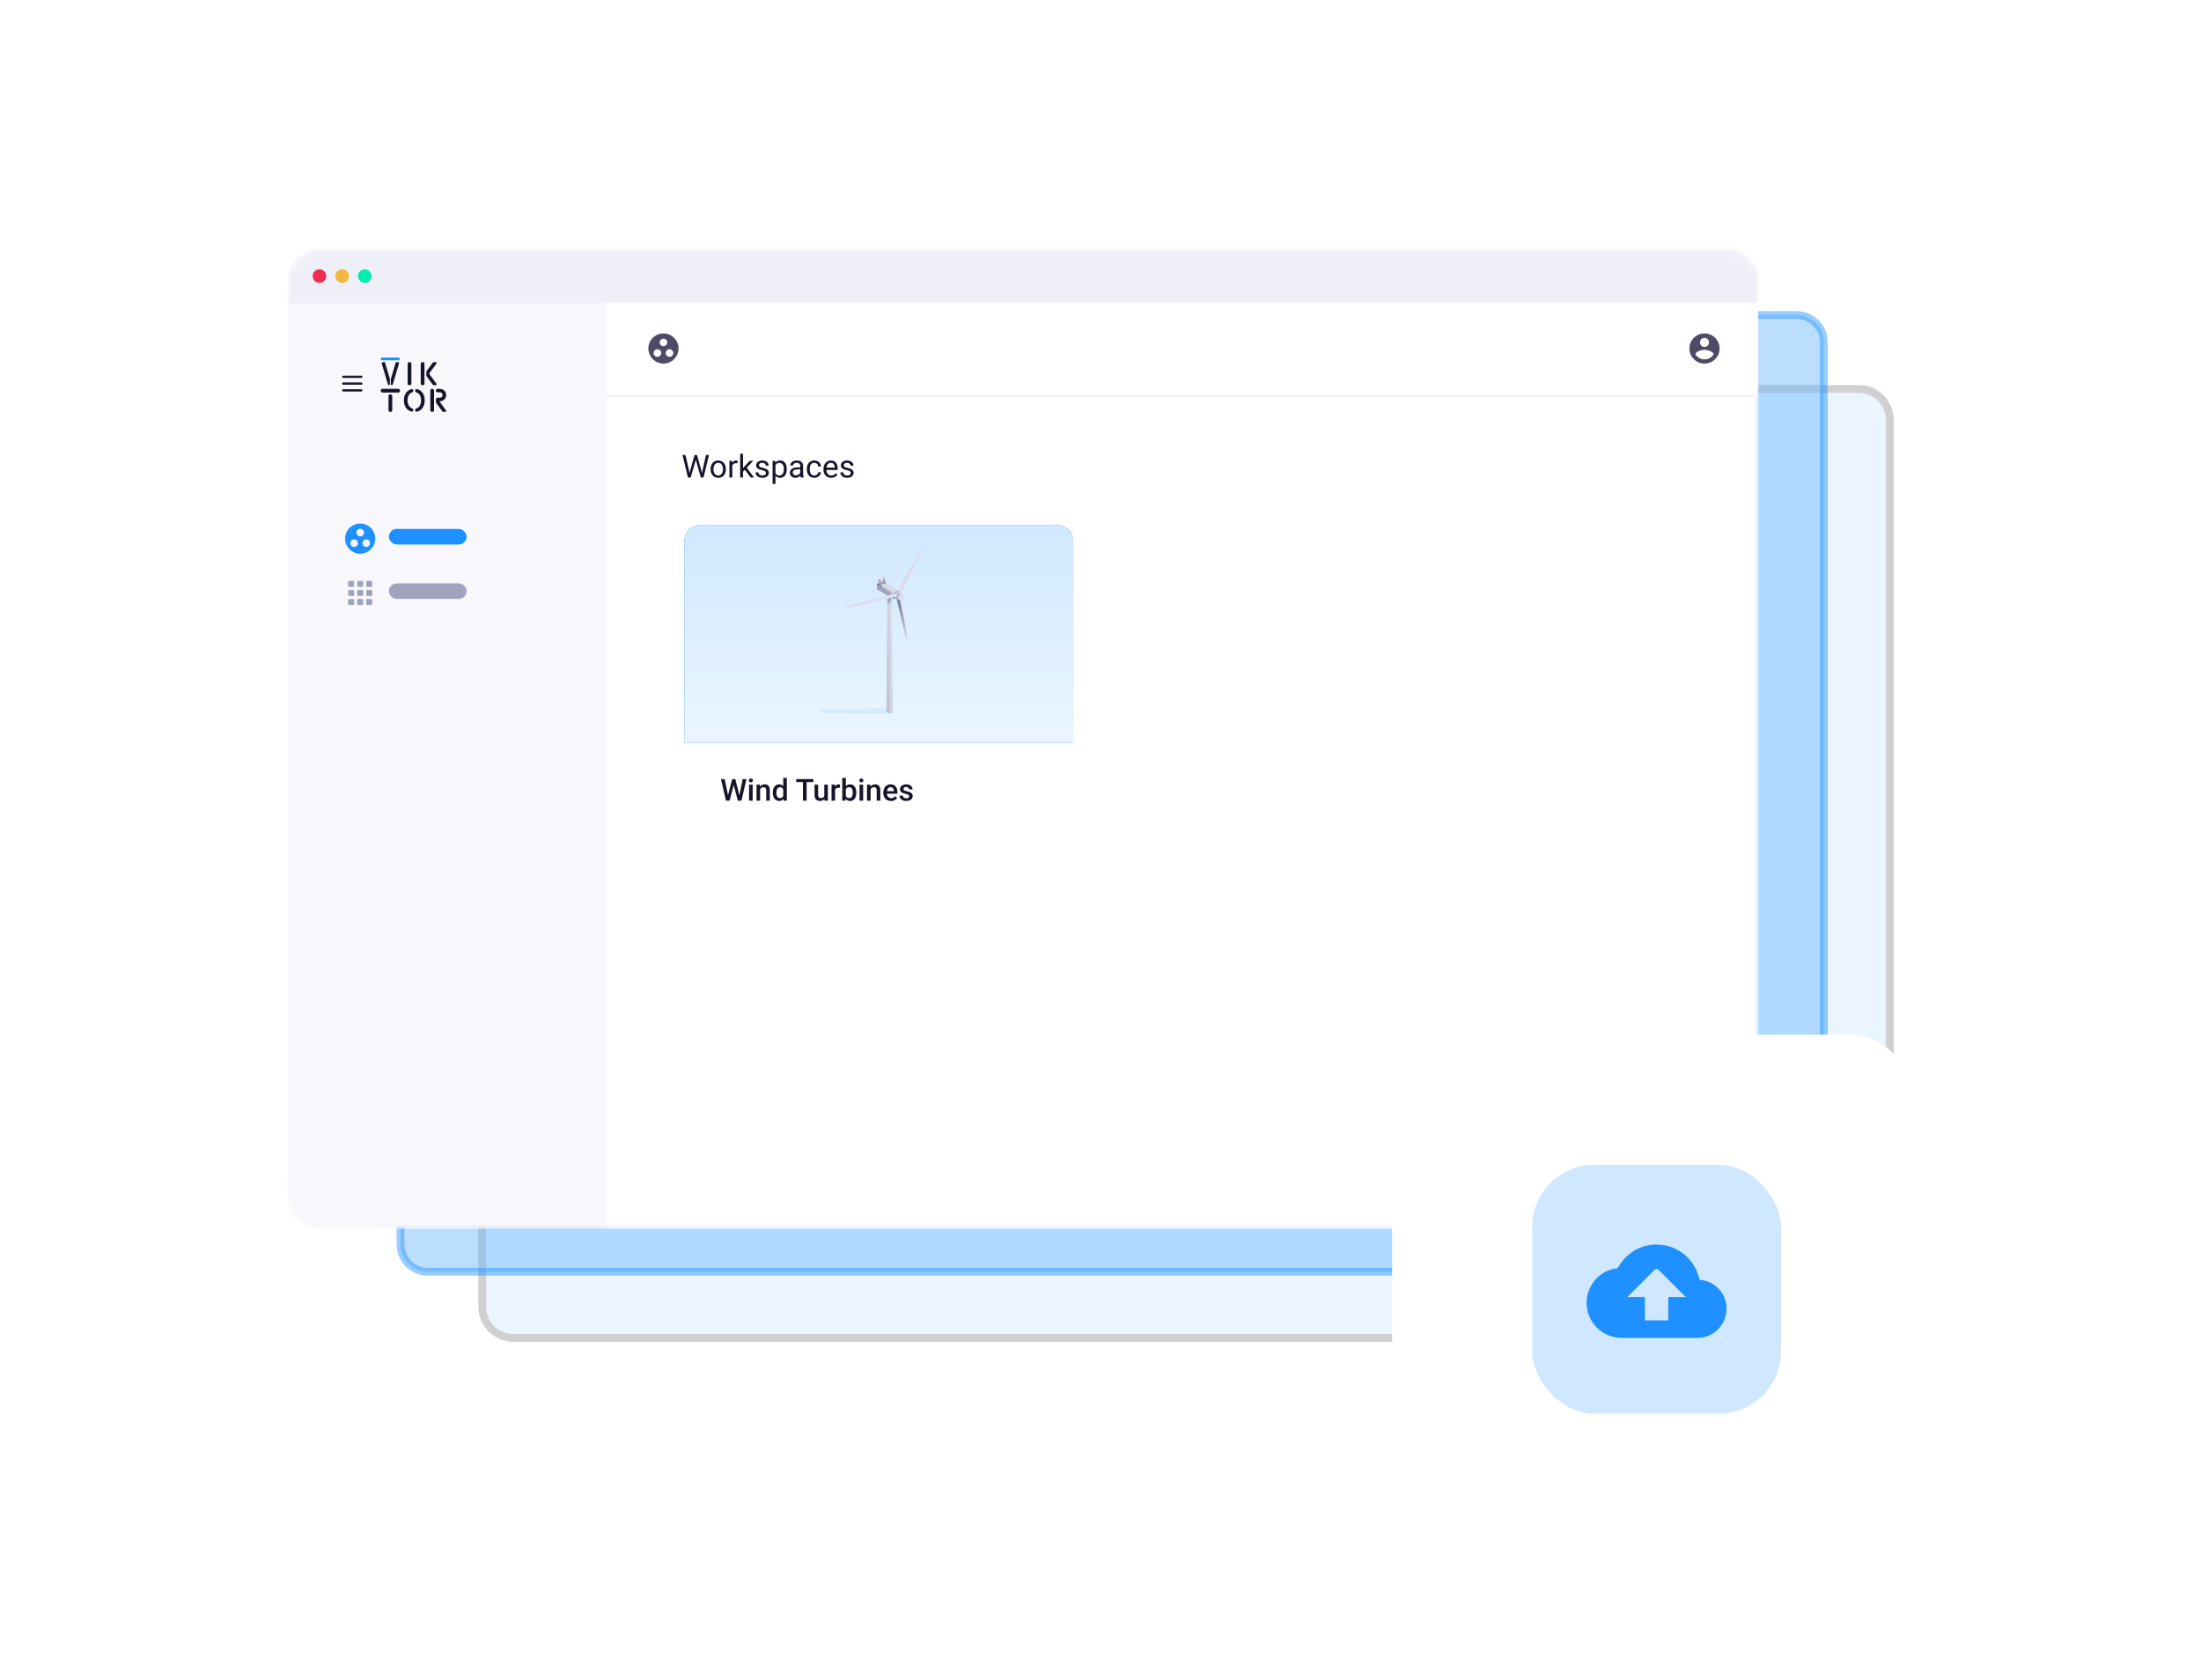 <svg width="283" height="216" viewBox="0 0 283 216" fill="none" xmlns="http://www.w3.org/2000/svg">
<g opacity="0.45">
<path d="M62 54C62 51.791 63.791 50 66 50H239C241.209 50 243 51.791 243 54V168C243 170.209 241.209 172 239 172H66C63.791 172 62 170.209 62 168V54Z" fill="#D0E8FF"/>
<path d="M62 54C62 51.791 63.791 50 66 50H239C241.209 50 243 51.791 243 54V168C243 170.209 241.209 172 239 172H66C63.791 172 62 170.209 62 168V54Z" stroke="#979797"/>
</g>
<path opacity="0.45" d="M51.5 44C51.5 42.067 53.067 40.5 55 40.5H231C232.933 40.5 234.5 42.067 234.5 44V160C234.5 161.933 232.933 163.5 231 163.5H55C53.067 163.5 51.5 161.933 51.5 160V44Z" fill="#6AB6FF" stroke="#1E90FF"/>
<g filter="url(#filter0_dd_16844_88959)">
<mask id="mask0_16844_88959" style="mask-type:luminance" maskUnits="userSpaceOnUse" x="37" y="30" width="190" height="126">
<path fill-rule="evenodd" clip-rule="evenodd" d="M37 34C37 31.791 38.791 30 41 30H222.145C224.355 30 226.145 31.791 226.145 34V152C226.145 154.209 224.355 156 222.145 156H41C38.791 156 37 154.209 37 152V34Z" fill="white"/>
</mask>
<g mask="url(#mask0_16844_88959)">
<g opacity="0.8" filter="url(#filter1_f_16844_88959)">
<path fill-rule="evenodd" clip-rule="evenodd" d="M37 38C37 33.582 40.582 30 45 30H218.145C222.564 30 226.145 33.582 226.145 38V148C226.145 152.418 222.564 156 218.145 156H45C40.582 156 37 152.418 37 148V38Z" fill="white"/>
</g>
<path fill-rule="evenodd" clip-rule="evenodd" d="M78 37H226V156H78V37Z" fill="white"/>
<path fill-rule="evenodd" clip-rule="evenodd" d="M37 37H78V156H41C38.791 156 37 154.209 37 152V37Z" fill="#F7F7FC"/>
<path fill-rule="evenodd" clip-rule="evenodd" d="M37 34C37 31.791 38.791 30 41 30H222.145C224.355 30 226.145 31.791 226.145 34V36.984H37V34Z" fill="#EFF0F7"/>
</g>
<path d="M44.76 73.309C44.76 73.389 44.825 73.454 44.905 73.454H45.39C45.471 73.454 45.536 73.389 45.536 73.309V72.824C45.536 72.743 45.471 72.678 45.39 72.678H44.905C44.825 72.678 44.76 72.743 44.76 72.824V73.309ZM45.924 75.637C45.924 75.717 45.989 75.782 46.069 75.782H46.554C46.635 75.782 46.7 75.717 46.7 75.637V75.152C46.7 75.071 46.635 75.006 46.554 75.006H46.069C45.989 75.006 45.924 75.071 45.924 75.152V75.637ZM44.76 75.637C44.76 75.717 44.825 75.782 44.905 75.782H45.39C45.471 75.782 45.536 75.717 45.536 75.637V75.152C45.536 75.071 45.471 75.006 45.39 75.006H44.905C44.825 75.006 44.76 75.071 44.76 75.152V75.637ZM44.76 74.473C44.76 74.553 44.825 74.618 44.905 74.618H45.39C45.471 74.618 45.536 74.553 45.536 74.473V73.988C45.536 73.907 45.471 73.842 45.39 73.842H44.905C44.825 73.842 44.76 73.907 44.76 73.988V74.473ZM45.924 74.473C45.924 74.553 45.989 74.618 46.069 74.618H46.554C46.635 74.618 46.7 74.553 46.7 74.473V73.988C46.7 73.907 46.635 73.842 46.554 73.842H46.069C45.989 73.842 45.924 73.907 45.924 73.988V74.473ZM47.233 72.678C47.153 72.678 47.088 72.743 47.088 72.824V73.309C47.088 73.389 47.153 73.454 47.233 73.454H47.718C47.799 73.454 47.864 73.389 47.864 73.309V72.824C47.864 72.743 47.799 72.678 47.718 72.678H47.233ZM45.924 73.309C45.924 73.389 45.989 73.454 46.069 73.454H46.554C46.635 73.454 46.7 73.389 46.7 73.309V72.824C46.7 72.743 46.635 72.678 46.554 72.678H46.069C45.989 72.678 45.924 72.743 45.924 72.824V73.309ZM47.088 74.473C47.088 74.553 47.153 74.618 47.233 74.618H47.718C47.799 74.618 47.864 74.553 47.864 74.473V73.988C47.864 73.907 47.799 73.842 47.718 73.842H47.233C47.153 73.842 47.088 73.907 47.088 73.988V74.473ZM47.088 75.637C47.088 75.717 47.153 75.782 47.233 75.782H47.718C47.799 75.782 47.864 75.717 47.864 75.637V75.152C47.864 75.071 47.799 75.006 47.718 75.006H47.233C47.153 75.006 47.088 75.071 47.088 75.152V75.637Z" fill="#A0A3BD"/>
<rect x="50" y="73" width="10" height="2" rx="1" fill="#A0A3BD"/>
<rect x="50" y="66" width="10" height="2" rx="1" fill="#1E90FF"/>
<g clip-path="url(#clip0_16844_88959)">
<path d="M46.312 65.306C45.241 65.306 44.372 66.175 44.372 67.246C44.372 68.317 45.241 69.186 46.312 69.186C47.383 69.186 48.252 68.317 48.252 67.246C48.252 66.175 47.383 65.306 46.312 65.306ZM45.536 68.313C45.268 68.313 45.051 68.096 45.051 67.828C45.051 67.56 45.268 67.343 45.536 67.343C45.804 67.343 46.021 67.56 46.021 67.828C46.021 68.096 45.804 68.313 45.536 68.313ZM45.827 66.47C45.827 66.202 46.044 65.985 46.312 65.985C46.58 65.985 46.797 66.202 46.797 66.47C46.797 66.738 46.58 66.955 46.312 66.955C46.044 66.955 45.827 66.738 45.827 66.47ZM47.088 68.313C46.82 68.313 46.603 68.096 46.603 67.828C46.603 67.56 46.82 67.343 47.088 67.343C47.356 67.343 47.573 67.56 47.573 67.828C47.573 68.096 47.356 68.313 47.088 68.313Z" fill="#1E90FF"/>
</g>
<path fill-rule="evenodd" clip-rule="evenodd" d="M78 37H226V49H78V37Z" fill="white"/>
<g clip-path="url(#clip1_16844_88959)">
<path d="M219.162 40.863C218.091 40.863 217.222 41.732 217.222 42.803C217.222 43.874 218.091 44.743 219.162 44.743C220.233 44.743 221.102 43.874 221.102 42.803C221.102 41.732 220.233 40.863 219.162 40.863ZM219.162 41.445C219.484 41.445 219.744 41.705 219.744 42.027C219.744 42.349 219.484 42.609 219.162 42.609C218.84 42.609 218.58 42.349 218.58 42.027C218.58 41.705 218.84 41.445 219.162 41.445ZM219.162 44.2C218.677 44.2 218.248 43.951 217.998 43.575C218.004 43.189 218.774 42.977 219.162 42.977C219.548 42.977 220.32 43.189 220.326 43.575C220.076 43.951 219.647 44.2 219.162 44.2Z" fill="#4E4B66"/>
</g>
<rect x="226" y="49" width="148" height="0.2" transform="rotate(180 226 49)" fill="#EFF0F7"/>
<g clip-path="url(#clip2_16844_88959)">
<path d="M85.305 40.863C84.234 40.863 83.365 41.732 83.365 42.803C83.365 43.874 84.234 44.743 85.305 44.743C86.376 44.743 87.245 43.874 87.245 42.803C87.245 41.732 86.376 40.863 85.305 40.863ZM84.529 43.87C84.261 43.87 84.044 43.652 84.044 43.385C84.044 43.117 84.261 42.9 84.529 42.9C84.797 42.9 85.014 43.117 85.014 43.385C85.014 43.652 84.797 43.87 84.529 43.87ZM84.82 42.027C84.82 41.759 85.037 41.542 85.305 41.542C85.573 41.542 85.79 41.759 85.79 42.027C85.79 42.294 85.573 42.512 85.305 42.512C85.037 42.512 84.82 42.294 84.82 42.027ZM86.081 43.87C85.814 43.87 85.596 43.652 85.596 43.385C85.596 43.117 85.814 42.9 86.081 42.9C86.349 42.9 86.566 43.117 86.566 43.385C86.566 43.652 86.349 43.87 86.081 43.87Z" fill="#4E4B66"/>
</g>
<path d="M88.731 58.515L89.305 56.494H89.584L89.423 57.28L88.804 59.39H88.528L88.731 58.515ZM88.136 56.494L88.593 58.475L88.731 59.39H88.456L87.754 56.494H88.136ZM90.328 58.473L90.775 56.494H91.159L90.459 59.39H90.185L90.328 58.473ZM89.626 56.494L90.185 58.515L90.388 59.39H90.111L89.514 57.28L89.351 56.494H89.626Z" fill="#14142B"/>
<path d="M91.368 58.338V58.292C91.368 58.137 91.391 57.993 91.436 57.861C91.481 57.727 91.546 57.611 91.631 57.513C91.716 57.413 91.819 57.336 91.939 57.282C92.06 57.226 92.195 57.198 92.345 57.198C92.496 57.198 92.632 57.226 92.753 57.282C92.875 57.336 92.978 57.413 93.063 57.513C93.149 57.611 93.215 57.727 93.26 57.861C93.305 57.993 93.328 58.137 93.328 58.292V58.338C93.328 58.493 93.305 58.637 93.26 58.77C93.215 58.902 93.149 59.018 93.063 59.118C92.978 59.216 92.876 59.293 92.755 59.349C92.635 59.403 92.5 59.43 92.349 59.43C92.198 59.43 92.062 59.403 91.941 59.349C91.82 59.293 91.717 59.216 91.631 59.118C91.546 59.018 91.481 58.902 91.436 58.77C91.391 58.637 91.368 58.493 91.368 58.338ZM91.736 58.292V58.338C91.736 58.446 91.749 58.547 91.774 58.642C91.799 58.737 91.837 58.82 91.888 58.893C91.939 58.966 92.004 59.024 92.08 59.066C92.157 59.107 92.247 59.128 92.349 59.128C92.45 59.128 92.538 59.107 92.614 59.066C92.691 59.024 92.754 58.966 92.805 58.893C92.855 58.82 92.893 58.737 92.918 58.642C92.944 58.547 92.958 58.446 92.958 58.338V58.292C92.958 58.186 92.944 58.086 92.918 57.992C92.893 57.897 92.854 57.812 92.802 57.739C92.752 57.665 92.689 57.607 92.612 57.564C92.536 57.522 92.447 57.501 92.345 57.501C92.244 57.501 92.155 57.522 92.078 57.564C92.003 57.607 91.939 57.665 91.888 57.739C91.837 57.812 91.799 57.897 91.774 57.992C91.749 58.086 91.736 58.186 91.736 58.292Z" fill="#14142B"/>
<path d="M94.157 57.576V59.39H93.789V57.238H94.147L94.157 57.576ZM94.829 57.226L94.828 57.568C94.797 57.562 94.768 57.558 94.74 57.556C94.713 57.554 94.683 57.552 94.648 57.552C94.564 57.552 94.489 57.566 94.424 57.592C94.359 57.619 94.304 57.656 94.259 57.703C94.213 57.751 94.178 57.808 94.151 57.875C94.126 57.94 94.109 58.011 94.102 58.089L93.998 58.149C93.998 58.019 94.011 57.897 94.036 57.783C94.062 57.669 94.103 57.568 94.157 57.481C94.212 57.392 94.281 57.323 94.364 57.274C94.449 57.224 94.55 57.198 94.666 57.198C94.693 57.198 94.723 57.202 94.758 57.208C94.792 57.214 94.816 57.219 94.829 57.226Z" fill="#14142B"/>
<path d="M95.54 56.335V59.39H95.17V56.335H95.54ZM96.855 57.238L95.916 58.243L95.391 58.788L95.361 58.396L95.737 57.946L96.405 57.238H96.855ZM96.518 59.39L95.751 58.364L95.942 58.036L96.952 59.39H96.518Z" fill="#14142B"/>
<path d="M98.488 58.819C98.488 58.766 98.476 58.717 98.452 58.672C98.429 58.626 98.382 58.584 98.311 58.547C98.24 58.508 98.134 58.475 97.992 58.447C97.873 58.422 97.765 58.392 97.668 58.358C97.573 58.324 97.491 58.282 97.424 58.233C97.357 58.184 97.306 58.126 97.27 58.06C97.234 57.993 97.217 57.916 97.217 57.827C97.217 57.742 97.235 57.662 97.272 57.586C97.311 57.511 97.364 57.444 97.433 57.385C97.504 57.327 97.588 57.281 97.686 57.248C97.784 57.215 97.894 57.198 98.014 57.198C98.187 57.198 98.334 57.229 98.456 57.29C98.578 57.351 98.671 57.432 98.736 57.535C98.801 57.635 98.834 57.747 98.834 57.871H98.466C98.466 57.811 98.448 57.753 98.412 57.698C98.378 57.641 98.327 57.593 98.259 57.556C98.193 57.519 98.111 57.501 98.014 57.501C97.912 57.501 97.829 57.517 97.766 57.548C97.703 57.579 97.657 57.618 97.628 57.666C97.6 57.714 97.587 57.764 97.587 57.817C97.587 57.857 97.593 57.892 97.606 57.924C97.621 57.955 97.646 57.983 97.682 58.01C97.718 58.035 97.768 58.059 97.833 58.081C97.898 58.104 97.981 58.127 98.082 58.149C98.258 58.189 98.403 58.237 98.517 58.292C98.632 58.348 98.716 58.416 98.772 58.497C98.828 58.578 98.856 58.676 98.856 58.792C98.856 58.886 98.836 58.972 98.796 59.05C98.758 59.129 98.701 59.196 98.627 59.253C98.554 59.309 98.466 59.353 98.364 59.384C98.264 59.415 98.15 59.43 98.024 59.43C97.835 59.43 97.674 59.396 97.543 59.329C97.412 59.261 97.312 59.174 97.244 59.066C97.177 58.959 97.143 58.845 97.143 58.726H97.513C97.518 58.827 97.547 58.907 97.6 58.967C97.653 59.025 97.719 59.067 97.795 59.092C97.872 59.116 97.949 59.128 98.024 59.128C98.125 59.128 98.209 59.115 98.277 59.088C98.346 59.062 98.398 59.025 98.434 58.979C98.47 58.932 98.488 58.879 98.488 58.819Z" fill="#14142B"/>
<path d="M99.707 57.652V60.218H99.337V57.238H99.675L99.707 57.652ZM101.157 58.296V58.338C101.157 58.495 101.139 58.64 101.102 58.774C101.064 58.906 101.01 59.022 100.938 59.12C100.868 59.218 100.781 59.294 100.678 59.349C100.574 59.403 100.456 59.43 100.322 59.43C100.185 59.43 100.064 59.408 99.96 59.362C99.855 59.318 99.766 59.252 99.693 59.166C99.62 59.079 99.562 58.976 99.518 58.855C99.476 58.735 99.447 58.599 99.431 58.447V58.225C99.447 58.066 99.476 57.923 99.52 57.797C99.564 57.671 99.621 57.564 99.693 57.475C99.766 57.385 99.854 57.316 99.958 57.27C100.061 57.222 100.181 57.198 100.316 57.198C100.451 57.198 100.571 57.225 100.676 57.278C100.781 57.33 100.869 57.404 100.94 57.501C101.012 57.597 101.066 57.714 101.102 57.849C101.139 57.983 101.157 58.132 101.157 58.296ZM100.787 58.338V58.296C100.787 58.189 100.776 58.088 100.753 57.994C100.731 57.898 100.696 57.815 100.648 57.743C100.602 57.67 100.542 57.613 100.469 57.572C100.396 57.53 100.309 57.509 100.208 57.509C100.116 57.509 100.035 57.525 99.966 57.556C99.898 57.588 99.84 57.631 99.793 57.686C99.745 57.739 99.706 57.8 99.675 57.869C99.646 57.936 99.624 58.007 99.61 58.08V58.595C99.636 58.688 99.673 58.775 99.721 58.857C99.769 58.938 99.832 59.004 99.912 59.054C99.992 59.103 100.092 59.128 100.212 59.128C100.312 59.128 100.397 59.107 100.469 59.066C100.542 59.024 100.602 58.966 100.648 58.893C100.696 58.82 100.731 58.737 100.753 58.642C100.776 58.547 100.787 58.446 100.787 58.338Z" fill="#14142B"/>
<path d="M102.896 59.022V57.914C102.896 57.83 102.879 57.756 102.844 57.694C102.811 57.63 102.761 57.581 102.693 57.546C102.625 57.512 102.542 57.495 102.442 57.495C102.349 57.495 102.268 57.511 102.198 57.542C102.129 57.574 102.074 57.616 102.034 57.668C101.996 57.719 101.977 57.775 101.977 57.835H101.609C101.609 57.758 101.629 57.682 101.668 57.606C101.708 57.531 101.765 57.462 101.84 57.401C101.915 57.339 102.005 57.29 102.11 57.254C102.216 57.217 102.334 57.198 102.464 57.198C102.621 57.198 102.759 57.225 102.878 57.278C102.999 57.331 103.093 57.411 103.16 57.519C103.229 57.625 103.264 57.758 103.264 57.918V58.921C103.264 58.992 103.27 59.069 103.282 59.15C103.295 59.231 103.314 59.3 103.339 59.359V59.39H102.955C102.937 59.348 102.922 59.292 102.912 59.221C102.901 59.15 102.896 59.083 102.896 59.022ZM102.959 58.086L102.963 58.344H102.591C102.487 58.344 102.393 58.353 102.311 58.37C102.229 58.386 102.16 58.41 102.104 58.444C102.048 58.477 102.006 58.519 101.977 58.569C101.948 58.618 101.933 58.676 101.933 58.742C101.933 58.809 101.948 58.871 101.979 58.927C102.009 58.983 102.055 59.027 102.116 59.06C102.178 59.092 102.255 59.108 102.345 59.108C102.457 59.108 102.557 59.084 102.643 59.036C102.729 58.989 102.798 58.93 102.848 58.861C102.9 58.792 102.928 58.725 102.932 58.66L103.089 58.837C103.079 58.893 103.054 58.955 103.013 59.022C102.972 59.09 102.917 59.155 102.848 59.217C102.78 59.278 102.7 59.329 102.605 59.37C102.513 59.41 102.408 59.43 102.291 59.43C102.145 59.43 102.017 59.402 101.907 59.345C101.798 59.288 101.714 59.211 101.653 59.116C101.593 59.019 101.563 58.911 101.563 58.792C101.563 58.676 101.586 58.575 101.631 58.487C101.676 58.398 101.741 58.325 101.826 58.267C101.91 58.207 102.013 58.162 102.132 58.131C102.251 58.101 102.385 58.086 102.532 58.086H102.959Z" fill="#14142B"/>
<path d="M104.704 59.128C104.791 59.128 104.872 59.11 104.947 59.074C105.021 59.038 105.082 58.989 105.13 58.927C105.177 58.863 105.205 58.791 105.211 58.71H105.561C105.555 58.837 105.512 58.956 105.432 59.066C105.354 59.175 105.251 59.263 105.124 59.331C104.996 59.397 104.856 59.43 104.704 59.43C104.542 59.43 104.401 59.402 104.28 59.345C104.161 59.288 104.061 59.209 103.982 59.11C103.904 59.01 103.845 58.896 103.805 58.768C103.766 58.638 103.747 58.501 103.747 58.356V58.273C103.747 58.128 103.766 57.991 103.805 57.863C103.845 57.733 103.904 57.618 103.982 57.519C104.061 57.419 104.161 57.341 104.28 57.284C104.401 57.227 104.542 57.198 104.704 57.198C104.872 57.198 105.02 57.233 105.146 57.302C105.272 57.369 105.37 57.462 105.442 57.58C105.515 57.697 105.555 57.83 105.561 57.978H105.211C105.205 57.889 105.179 57.809 105.136 57.737C105.093 57.666 105.035 57.609 104.961 57.566C104.888 57.523 104.802 57.501 104.704 57.501C104.591 57.501 104.496 57.523 104.42 57.568C104.344 57.612 104.284 57.672 104.238 57.747C104.195 57.822 104.163 57.904 104.143 57.996C104.124 58.086 104.115 58.178 104.115 58.273V58.356C104.115 58.45 104.124 58.543 104.143 58.635C104.162 58.726 104.193 58.809 104.237 58.883C104.282 58.957 104.342 59.017 104.418 59.062C104.494 59.106 104.59 59.128 104.704 59.128Z" fill="#14142B"/>
<path d="M106.868 59.43C106.718 59.43 106.582 59.405 106.46 59.355C106.34 59.303 106.236 59.231 106.148 59.138C106.062 59.045 105.996 58.935 105.949 58.807C105.903 58.68 105.88 58.541 105.88 58.39V58.306C105.88 58.131 105.905 57.975 105.957 57.839C106.009 57.701 106.079 57.584 106.168 57.489C106.257 57.393 106.358 57.321 106.47 57.272C106.583 57.223 106.7 57.198 106.82 57.198C106.974 57.198 107.107 57.225 107.218 57.278C107.331 57.331 107.423 57.405 107.495 57.501C107.566 57.595 107.619 57.706 107.654 57.835C107.688 57.962 107.706 58.101 107.706 58.253V58.418H106.098V58.117H107.338V58.089C107.332 57.994 107.312 57.901 107.278 57.811C107.245 57.721 107.192 57.647 107.119 57.588C107.046 57.53 106.946 57.501 106.82 57.501C106.737 57.501 106.66 57.519 106.59 57.554C106.519 57.589 106.459 57.641 106.409 57.709C106.358 57.779 106.319 57.863 106.291 57.962C106.264 58.062 106.25 58.176 106.25 58.306V58.39C106.25 58.492 106.264 58.588 106.291 58.678C106.321 58.767 106.362 58.845 106.417 58.913C106.472 58.981 106.539 59.034 106.618 59.072C106.697 59.111 106.787 59.13 106.888 59.13C107.018 59.13 107.128 59.103 107.218 59.05C107.309 58.997 107.387 58.926 107.455 58.837L107.678 59.014C107.631 59.085 107.572 59.152 107.501 59.215C107.429 59.279 107.341 59.331 107.236 59.37C107.133 59.41 107.01 59.43 106.868 59.43Z" fill="#14142B"/>
<path d="M109.389 58.819C109.389 58.766 109.377 58.717 109.353 58.672C109.33 58.626 109.283 58.584 109.212 58.547C109.141 58.508 109.035 58.475 108.893 58.447C108.774 58.422 108.666 58.392 108.569 58.358C108.474 58.324 108.392 58.282 108.324 58.233C108.258 58.184 108.207 58.126 108.171 58.06C108.135 57.993 108.117 57.916 108.117 57.827C108.117 57.742 108.136 57.662 108.173 57.586C108.212 57.511 108.265 57.444 108.334 57.385C108.405 57.327 108.489 57.281 108.587 57.248C108.685 57.215 108.794 57.198 108.915 57.198C109.088 57.198 109.235 57.229 109.357 57.29C109.479 57.351 109.572 57.432 109.637 57.535C109.702 57.635 109.735 57.747 109.735 57.871H109.367C109.367 57.811 109.349 57.753 109.313 57.698C109.278 57.641 109.227 57.593 109.16 57.556C109.093 57.519 109.012 57.501 108.915 57.501C108.813 57.501 108.73 57.517 108.666 57.548C108.604 57.579 108.558 57.618 108.529 57.666C108.501 57.714 108.487 57.764 108.487 57.817C108.487 57.857 108.494 57.892 108.507 57.924C108.522 57.955 108.547 57.983 108.583 58.01C108.619 58.035 108.669 58.059 108.734 58.081C108.799 58.104 108.882 58.127 108.983 58.149C109.159 58.189 109.304 58.237 109.418 58.292C109.532 58.348 109.617 58.416 109.673 58.497C109.729 58.578 109.757 58.676 109.757 58.792C109.757 58.886 109.737 58.972 109.697 59.05C109.658 59.129 109.602 59.196 109.528 59.253C109.455 59.309 109.367 59.353 109.265 59.384C109.164 59.415 109.051 59.43 108.925 59.43C108.735 59.43 108.575 59.396 108.444 59.329C108.312 59.261 108.213 59.174 108.145 59.066C108.078 58.959 108.044 58.845 108.044 58.726H108.414C108.419 58.827 108.448 58.907 108.501 58.967C108.554 59.025 108.619 59.067 108.696 59.092C108.773 59.116 108.849 59.128 108.925 59.128C109.026 59.128 109.11 59.115 109.178 59.088C109.247 59.062 109.299 59.025 109.335 58.979C109.371 58.932 109.389 58.879 109.389 58.819Z" fill="#14142B"/>
<path d="M51.243 43.968H49.141C49.031 43.968 48.947 44.067 48.966 44.175C48.98 44.26 49.054 44.323 49.141 44.323H51.243C51.33 44.323 51.404 44.26 51.418 44.175C51.437 44.067 51.353 43.968 51.243 43.968Z" fill="#1E90FF"/>
<path d="M50.005 47.519C50.075 47.519 50.132 47.462 50.132 47.392V46.761C50.132 46.742 50.129 46.722 50.124 46.704L49.495 44.578C49.493 44.567 49.484 44.56 49.474 44.56H49.224C49.145 44.56 49.081 44.624 49.081 44.703C49.081 44.717 49.083 44.731 49.087 44.744L49.882 47.428C49.898 47.482 49.948 47.519 50.005 47.519Z" fill="#14142B"/>
<path d="M50.379 47.519C50.309 47.519 50.252 47.462 50.252 47.392V46.761C50.252 46.742 50.255 46.722 50.26 46.704L50.889 44.578C50.891 44.567 50.899 44.56 50.91 44.56H51.159C51.239 44.56 51.303 44.624 51.303 44.703C51.303 44.717 51.301 44.731 51.297 44.744L50.501 47.428C50.485 47.482 50.436 47.519 50.379 47.519Z" fill="#14142B"/>
<path d="M52.695 44.56H52.614C52.504 44.56 52.414 44.649 52.414 44.76V47.319C52.414 47.429 52.504 47.519 52.614 47.519H52.695C52.805 47.519 52.895 47.429 52.895 47.319V44.76C52.895 44.649 52.805 44.56 52.695 44.56Z" fill="#14142B"/>
<path d="M54.377 44.56H54.296C54.186 44.56 54.096 44.649 54.096 44.76V47.319C54.096 47.429 54.186 47.519 54.296 47.519H54.377C54.487 47.519 54.577 47.429 54.577 47.319V44.76C54.577 44.649 54.487 44.56 54.377 44.56Z" fill="#14142B"/>
<path d="M56.133 44.727C56.136 44.723 56.138 44.719 56.138 44.714V44.674C56.138 44.611 56.087 44.56 56.024 44.56H55.796C55.732 44.56 55.672 44.59 55.635 44.641L54.856 45.7C54.831 45.734 54.817 45.776 54.817 45.819V46.26C54.817 46.303 54.831 46.344 54.856 46.378L55.684 47.508C55.685 47.509 55.686 47.51 55.687 47.511C55.692 47.516 55.699 47.519 55.706 47.519H56.017C56.084 47.519 56.138 47.464 56.138 47.397C56.138 47.371 56.13 47.346 56.114 47.325L55.249 46.16C55.196 46.089 55.196 45.992 55.248 45.922L56.131 44.728C56.132 44.728 56.133 44.727 56.133 44.727Z" fill="#14142B"/>
<path d="M50.232 48.703H50.152C50.041 48.703 49.952 48.792 49.952 48.903V50.752C49.952 50.862 50.041 50.952 50.152 50.952H50.232C50.343 50.952 50.432 50.862 50.432 50.752V48.903C50.432 48.792 50.343 48.703 50.232 48.703Z" fill="#14142B"/>
<path d="M51.226 47.992H49.158C49.037 47.992 48.944 48.098 48.959 48.217L48.968 48.291C48.981 48.391 49.066 48.466 49.167 48.466H51.217C51.318 48.466 51.403 48.391 51.415 48.291L51.425 48.217C51.44 48.098 51.347 47.992 51.226 47.992Z" fill="#14142B"/>
<path d="M52.296 48.397C52.054 48.667 51.934 49.025 51.934 49.471C51.934 49.92 52.054 50.28 52.296 50.55C52.466 50.736 52.674 50.859 52.921 50.916C53.035 50.943 53.135 50.849 53.135 50.732V50.71C53.135 50.61 53.06 50.529 52.967 50.494C52.839 50.447 52.729 50.367 52.637 50.255C52.479 50.062 52.4 49.801 52.4 49.471C52.4 49.142 52.476 48.882 52.629 48.691C52.721 48.577 52.832 48.497 52.964 48.45C53.059 48.416 53.135 48.335 53.135 48.234V48.213C53.135 48.097 53.035 48.003 52.921 48.029C52.673 48.086 52.465 48.209 52.296 48.397Z" fill="#14142B"/>
<path d="M53.267 47.992H53.269C53.269 47.992 53.268 47.992 53.268 47.992C53.267 47.992 53.267 47.992 53.267 47.992Z" fill="#14142B"/>
<path d="M53.586 48.022C53.473 47.999 53.375 48.092 53.375 48.208V48.225C53.375 48.328 53.454 48.411 53.552 48.442C53.694 48.487 53.812 48.569 53.907 48.687C54.062 48.877 54.14 49.139 54.14 49.471C54.14 49.806 54.064 50.069 53.911 50.26C53.816 50.379 53.696 50.461 53.553 50.505C53.455 50.536 53.375 50.619 53.375 50.722V50.739C53.375 50.854 53.472 50.947 53.585 50.925C53.85 50.871 54.069 50.746 54.244 50.55C54.486 50.28 54.606 49.92 54.606 49.471C54.606 49.022 54.487 48.664 54.248 48.397C54.074 48.2 53.853 48.075 53.586 48.022Z" fill="#14142B"/>
<path d="M55.608 47.992H55.527C55.417 47.992 55.327 48.082 55.327 48.192V50.751C55.327 50.862 55.417 50.951 55.527 50.951H55.608C55.718 50.951 55.808 50.862 55.808 50.751V48.192C55.808 48.082 55.718 47.992 55.608 47.992Z" fill="#14142B"/>
<path d="M56.536 49.661C56.514 49.632 56.535 49.59 56.572 49.59C57.013 49.581 57.369 49.227 57.369 48.791C57.369 48.353 57.004 47.992 56.559 47.992H56.248C56.137 47.992 56.048 48.082 56.048 48.192V48.234C56.048 48.344 56.137 48.434 56.248 48.434H56.559C56.751 48.434 56.913 48.599 56.913 48.791C56.913 48.978 56.751 49.14 56.559 49.14H56.248C56.137 49.14 56.048 49.229 56.048 49.34V49.69C56.048 49.733 56.061 49.774 56.087 49.809L56.919 50.942C56.922 50.948 56.929 50.951 56.936 50.951H57.247C57.315 50.951 57.369 50.897 57.369 50.829C57.369 50.803 57.361 50.778 57.345 50.757L56.536 49.661Z" fill="#14142B"/>
<rect x="43.984" y="48.042" width="2.619" height="0.291" rx="0.145" fill="#1B1D2F"/>
<rect x="43.984" y="47.169" width="2.619" height="0.291" rx="0.145" fill="#1B1D2F"/>
<rect x="43.984" y="46.296" width="2.619" height="0.291" rx="0.145" fill="#1B1D2F"/>
<g filter="url(#filter2_dd_16844_88959)">
<path fill-rule="evenodd" clip-rule="evenodd" d="M88 67C88 65.895 88.895 65 90 65H136C137.105 65 138 65.895 138 67V120C138 121.105 137.105 122 136 122H90C88.895 122 88 121.105 88 120V67Z" fill="white"/>
<path fill-rule="evenodd" clip-rule="evenodd" d="M88 67C88 65.895 88.895 65 90 65H136C137.105 65 138 65.895 138 67V93H88V67Z" fill="#1E90FF"/>
<path fill-rule="evenodd" clip-rule="evenodd" d="M88 67C88 65.895 88.895 65 90 65H136C137.105 65 138 65.895 138 67V93H88V67Z" fill="url(#paint0_linear_16844_88959)"/>
<g style="mix-blend-mode:darken" opacity="0.8">
<path d="M114.369 88.539L105.736 88.718L105.673 88.754C105.501 88.854 105.502 89.102 105.674 89.201L105.686 89.208H114.378L114.369 88.539Z" fill="#D0E8FF"/>
</g>
<path d="M114.766 88.993L114.621 73.426H114.105L113.966 88.991C113.974 89.283 114.766 89.294 114.766 88.993Z" fill="url(#paint1_linear_16844_88959)"/>
<path opacity="0.3" d="M114.514 73.426H114.427L114.457 89.209C114.521 89.203 114.583 89.185 114.641 89.157L114.514 73.426Z" fill="#EFF0F7"/>
<path d="M114.555 73.54C114.498 73.57 114.434 73.585 114.37 73.585C114.306 73.585 114.243 73.57 114.186 73.54C114.164 73.532 114.145 73.517 114.132 73.498C114.119 73.479 114.112 73.456 114.112 73.433C114.112 73.41 114.119 73.388 114.132 73.368C114.145 73.349 114.164 73.335 114.186 73.327C114.243 73.297 114.306 73.282 114.37 73.282C114.434 73.282 114.498 73.297 114.555 73.327C114.576 73.335 114.595 73.349 114.608 73.368C114.622 73.388 114.629 73.41 114.629 73.433C114.629 73.456 114.622 73.479 114.608 73.498C114.595 73.517 114.576 73.532 114.555 73.54Z" fill="#F9F5ED"/>
<path d="M114.084 75.613C114.17 75.287 114.354 75.003 114.633 74.815L114.628 73.427H114.112L114.077 75.639L114.084 75.613Z" fill="url(#paint2_linear_16844_88959)"/>
<path d="M113.43 72.196C113.423 72.192 113.415 72.19 113.407 72.19C113.399 72.19 113.391 72.192 113.384 72.196L115.508 73.43C115.515 73.426 115.523 73.423 115.531 73.423C115.539 73.423 115.547 73.426 115.554 73.43L113.43 72.196Z" fill="#EFF0F7"/>
<path d="M114.866 74.462L114.866 73.883L112.742 72.648L112.742 73.223C112.742 73.231 112.743 73.239 112.746 73.246C112.75 73.253 112.755 73.259 112.761 73.264L114.884 74.499C114.879 74.495 114.874 74.489 114.871 74.483C114.868 74.476 114.866 74.469 114.866 74.462Z" fill="#A0A3BD"/>
<path d="M113.384 72.201L112.807 72.534L114.93 73.769L115.508 73.435L113.384 72.201Z" fill="#D9DBE9"/>
<path d="M112.805 72.535C112.786 72.548 112.77 72.565 112.759 72.585C112.748 72.604 112.741 72.627 112.74 72.649L114.865 73.883C114.866 73.86 114.872 73.838 114.883 73.818C114.894 73.798 114.91 73.781 114.929 73.769L112.805 72.535Z" fill="url(#paint3_linear_16844_88959)"/>
<path d="M115.572 73.473C115.572 73.431 115.542 73.414 115.507 73.434L114.928 73.768C114.909 73.78 114.894 73.797 114.882 73.817C114.871 73.837 114.865 73.859 114.864 73.882L114.864 74.46C114.864 74.5 114.893 74.517 114.928 74.497L115.507 74.163C115.526 74.151 115.542 74.135 115.553 74.115C115.564 74.096 115.571 74.074 115.572 74.051L115.572 73.473Z" fill="#6E7191"/>
<path opacity="0.7" d="M113.346 72.536L113.979 72.606L113.658 72.332L113.591 72.293H113.223L112.8 72.536C112.781 72.549 112.766 72.566 112.754 72.585C112.743 72.605 112.737 72.627 112.736 72.65L112.957 72.77L113.213 72.926L113.448 72.91L113.252 72.689L113.346 72.536Z" fill="#6E7191"/>
<path d="M113.745 71.841L113.798 71.811L114.032 72.573L113.979 72.604L113.745 71.841Z" fill="#EFF0F7"/>
<path d="M113.746 71.759L113.798 71.728L113.798 71.815L113.745 71.844L113.746 71.759Z" fill="#EFF0F7"/>
<path d="M113.51 71.621L113.564 71.592L113.798 71.727L113.746 71.758L113.51 71.621Z" fill="#D9DBE9"/>
<path d="M113.747 71.756L113.745 71.841L113.98 72.605L113.509 72.33L113.511 71.62L113.747 71.756Z" fill="#A0A3BD"/>
<path d="M113.256 72.124L113.022 71.989L113.022 71.902L113.256 72.039L113.256 72.124Z" fill="#F9F5ED"/>
<path d="M113.762 71.835L113.256 72.126L113.256 72.041L113.762 71.749L113.762 71.835Z" fill="#EFF0F7"/>
<path d="M113.256 72.039L113.022 71.903L113.527 71.612L113.762 71.746L113.256 72.039Z" fill="#D9DBE9"/>
<path d="M113.218 72.147L113.269 72.117L113.504 72.881L113.452 72.911L113.218 72.147Z" fill="#EFF0F7"/>
<path d="M113.218 72.06L113.269 72.031L113.269 72.116L113.218 72.145L113.218 72.06Z" fill="#EFF0F7"/>
<path d="M112.983 71.925L113.035 71.896L113.269 72.032L113.217 72.062L112.983 71.925Z" fill="#D9DBE9"/>
<path d="M113.218 72.061L113.218 72.145L113.453 72.909L112.982 72.637L112.984 71.924L113.218 72.061Z" fill="#A0A3BD"/>
<path d="M115.571 73.885L115.203 74.118C115.203 74.118 116.054 78.038 116.463 79.388C116.556 79.688 116.615 79.743 116.648 79.731C116.832 79.668 115.571 73.885 115.571 73.885Z" fill="url(#paint4_linear_16844_88959)"/>
<path d="M115.469 73.587C115.434 73.572 115.396 73.565 115.358 73.57C115.32 73.574 115.284 73.588 115.253 73.611C115.167 73.669 115.095 73.746 115.044 73.836C114.993 73.926 114.964 74.027 114.96 74.13C114.958 74.166 114.964 74.202 114.98 74.234C114.995 74.266 115.019 74.294 115.048 74.314L115.589 74.624L116.009 73.887L115.469 73.587Z" fill="url(#paint5_linear_16844_88959)"/>
<path opacity="0.9" d="M115.891 74.094L115.963 73.969L115.294 73.582L115.255 73.601C115.222 73.621 115.192 73.645 115.165 73.673L115.891 74.094Z" fill="url(#paint6_linear_16844_88959)"/>
<path d="M116.009 73.893C115.974 73.877 115.935 73.871 115.897 73.875C115.859 73.879 115.823 73.894 115.793 73.917C115.706 73.974 115.635 74.051 115.584 74.141C115.533 74.232 115.504 74.333 115.499 74.436C115.497 74.472 115.504 74.507 115.52 74.54C115.535 74.572 115.559 74.6 115.588 74.62C115.9 74.782 116.259 74.609 116.252 74.298C116.248 74.216 116.224 74.136 116.181 74.065C116.139 73.994 116.079 73.935 116.009 73.893Z" fill="url(#paint7_linear_16844_88959)"/>
<path d="M115.137 73.779L109.168 75.328C108.501 75.431 108.603 75.635 108.872 75.635C109.056 75.635 115.226 74.22 115.226 74.22C115.456 74.17 115.34 73.757 115.137 73.779Z" fill="url(#paint8_linear_16844_88959)"/>
<path d="M119.172 67.071C119.118 67.154 117.841 69.313 116.877 70.703C115.913 72.092 115.826 72.636 115.784 72.837C115.701 73.094 115.596 73.344 115.47 73.584C115.433 73.65 115.815 73.825 115.839 73.792C116.197 73.136 119.227 67.22 119.266 67.156C119.304 67.091 119.229 66.99 119.172 67.071Z" fill="url(#paint9_linear_16844_88959)"/>
<path d="M93.588 99.813L94.141 97.662H94.43L94.398 98.216L93.807 100.436H93.506L93.588 99.813ZM93.175 97.662L93.623 99.796L93.663 100.436H93.343L92.701 97.662H93.175ZM95.057 99.79L95.499 97.662H95.975L95.333 100.436H95.013L95.057 99.79ZM94.543 97.662L95.089 99.818L95.169 100.436H94.868L94.287 98.216L94.257 97.662H94.543Z" fill="#14142B"/>
<path d="M96.775 98.375V100.436H96.314V98.375H96.775ZM96.284 97.834C96.284 97.764 96.306 97.706 96.352 97.66C96.399 97.613 96.464 97.59 96.546 97.59C96.628 97.59 96.692 97.613 96.739 97.66C96.786 97.706 96.809 97.764 96.809 97.834C96.809 97.902 96.786 97.959 96.739 98.005C96.692 98.051 96.628 98.074 96.546 98.074C96.464 98.074 96.399 98.051 96.352 98.005C96.306 97.959 96.284 97.902 96.284 97.834Z" fill="#14142B"/>
<path d="M97.733 98.815V100.436H97.274V98.375H97.707L97.733 98.815ZM97.651 99.329L97.503 99.327C97.504 99.181 97.524 99.047 97.564 98.925C97.604 98.803 97.66 98.698 97.731 98.611C97.804 98.523 97.89 98.456 97.99 98.409C98.091 98.361 98.203 98.337 98.326 98.337C98.425 98.337 98.514 98.35 98.594 98.378C98.675 98.405 98.745 98.449 98.802 98.51C98.86 98.571 98.905 98.65 98.935 98.748C98.966 98.844 98.981 98.963 98.981 99.104V100.436H98.52V99.102C98.52 99.003 98.505 98.925 98.476 98.868C98.448 98.809 98.407 98.768 98.352 98.744C98.299 98.719 98.232 98.706 98.152 98.706C98.074 98.706 98.003 98.722 97.941 98.755C97.879 98.788 97.826 98.834 97.783 98.891C97.741 98.948 97.709 99.014 97.686 99.089C97.663 99.164 97.651 99.244 97.651 99.329Z" fill="#14142B"/>
<path d="M100.707 100.009V97.51H101.168V100.436H100.75L100.707 100.009ZM99.366 99.428V99.388C99.366 99.232 99.384 99.09 99.421 98.961C99.458 98.832 99.511 98.721 99.581 98.628C99.651 98.534 99.736 98.462 99.836 98.413C99.936 98.362 100.05 98.337 100.175 98.337C100.3 98.337 100.409 98.361 100.503 98.409C100.597 98.457 100.677 98.526 100.743 98.617C100.809 98.705 100.862 98.812 100.901 98.936C100.94 99.06 100.968 99.197 100.985 99.348V99.475C100.968 99.623 100.94 99.757 100.901 99.879C100.862 100.001 100.809 100.107 100.743 100.196C100.677 100.284 100.596 100.353 100.501 100.401C100.407 100.45 100.297 100.474 100.171 100.474C100.047 100.474 99.935 100.448 99.834 100.396C99.735 100.344 99.651 100.27 99.581 100.177C99.511 100.083 99.458 99.972 99.421 99.845C99.384 99.717 99.366 99.578 99.366 99.428ZM99.825 99.388V99.428C99.825 99.522 99.833 99.609 99.85 99.691C99.867 99.772 99.895 99.844 99.931 99.906C99.968 99.967 100.016 100.015 100.074 100.051C100.134 100.085 100.205 100.102 100.288 100.102C100.392 100.102 100.477 100.079 100.545 100.034C100.612 99.988 100.665 99.926 100.703 99.849C100.742 99.77 100.769 99.683 100.783 99.586V99.241C100.775 99.166 100.759 99.097 100.735 99.032C100.712 98.967 100.681 98.91 100.642 98.862C100.603 98.813 100.554 98.775 100.495 98.748C100.438 98.72 100.37 98.706 100.291 98.706C100.208 98.706 100.137 98.724 100.078 98.759C100.02 98.795 99.971 98.844 99.933 98.906C99.897 98.968 99.869 99.041 99.851 99.123C99.834 99.206 99.825 99.294 99.825 99.388Z" fill="#14142B"/>
<path d="M103.714 97.662V100.436H103.24V97.662H103.714ZM104.585 97.662V98.043H102.377V97.662H104.585Z" fill="#14142B"/>
<path d="M105.985 99.95V98.375H106.446V100.436H106.012L105.985 99.95ZM106.05 99.521L106.204 99.517C106.204 99.656 106.189 99.784 106.158 99.9C106.128 100.016 106.081 100.117 106.017 100.203C105.954 100.288 105.873 100.355 105.774 100.403C105.674 100.45 105.556 100.474 105.417 100.474C105.317 100.474 105.225 100.459 105.141 100.43C105.057 100.401 104.985 100.356 104.924 100.295C104.864 100.234 104.818 100.154 104.785 100.057C104.752 99.959 104.735 99.842 104.735 99.706V98.375H105.194V99.71C105.194 99.785 105.203 99.848 105.221 99.898C105.239 99.948 105.263 99.988 105.294 100.018C105.324 100.049 105.36 100.07 105.4 100.083C105.441 100.096 105.484 100.102 105.53 100.102C105.661 100.102 105.763 100.077 105.838 100.026C105.914 99.974 105.968 99.904 106 99.817C106.033 99.729 106.05 99.63 106.05 99.521Z" fill="#14142B"/>
<path d="M107.377 98.767V100.436H106.918V98.375H107.356L107.377 98.767ZM108.008 98.361L108.004 98.788C107.976 98.783 107.946 98.779 107.913 98.776C107.881 98.774 107.849 98.773 107.817 98.773C107.739 98.773 107.669 98.784 107.61 98.807C107.55 98.829 107.5 98.86 107.459 98.902C107.42 98.943 107.389 98.992 107.368 99.051C107.346 99.109 107.334 99.175 107.33 99.247L107.225 99.255C107.225 99.125 107.238 99.005 107.263 98.895C107.288 98.784 107.327 98.687 107.377 98.603C107.429 98.519 107.494 98.454 107.572 98.407C107.65 98.36 107.741 98.337 107.844 98.337C107.872 98.337 107.902 98.339 107.934 98.344C107.967 98.349 107.991 98.355 108.008 98.361Z" fill="#14142B"/>
<path d="M108.297 97.51H108.756V99.996L108.713 100.436H108.297V97.51ZM110.101 99.386V99.426C110.101 99.578 110.084 99.719 110.05 99.847C110.017 99.974 109.966 100.084 109.897 100.178C109.83 100.272 109.746 100.345 109.646 100.397C109.547 100.448 109.432 100.474 109.301 100.474C109.173 100.474 109.061 100.45 108.966 100.401C108.871 100.353 108.791 100.284 108.726 100.196C108.663 100.107 108.611 100.001 108.572 99.877C108.532 99.754 108.504 99.618 108.488 99.47V99.342C108.504 99.192 108.532 99.056 108.572 98.935C108.611 98.811 108.663 98.705 108.726 98.617C108.791 98.526 108.87 98.457 108.964 98.409C109.059 98.361 109.17 98.337 109.297 98.337C109.43 98.337 109.546 98.362 109.646 98.413C109.748 98.463 109.832 98.536 109.899 98.63C109.967 98.722 110.017 98.833 110.05 98.961C110.084 99.09 110.101 99.231 110.101 99.386ZM109.642 99.426V99.386C109.642 99.293 109.635 99.206 109.619 99.125C109.604 99.043 109.579 98.97 109.543 98.908C109.509 98.846 109.462 98.797 109.402 98.761C109.344 98.724 109.271 98.706 109.183 98.706C109.102 98.706 109.032 98.72 108.974 98.748C108.915 98.776 108.866 98.814 108.827 98.862C108.788 98.91 108.756 98.966 108.734 99.03C108.712 99.093 108.697 99.162 108.69 99.236V99.58C108.701 99.676 108.725 99.763 108.762 99.843C108.8 99.922 108.854 99.985 108.922 100.034C108.991 100.081 109.079 100.104 109.187 100.104C109.272 100.104 109.344 100.087 109.402 100.053C109.461 100.018 109.507 99.971 109.541 99.91C109.577 99.848 109.602 99.775 109.617 99.693C109.634 99.61 109.642 99.521 109.642 99.426Z" fill="#14142B"/>
<path d="M110.981 98.375V100.436H110.52V98.375H110.981ZM110.49 97.834C110.49 97.764 110.513 97.706 110.558 97.66C110.605 97.613 110.67 97.59 110.753 97.59C110.834 97.59 110.898 97.613 110.945 97.66C110.992 97.706 111.016 97.764 111.016 97.834C111.016 97.902 110.992 97.959 110.945 98.005C110.898 98.051 110.834 98.074 110.753 98.074C110.67 98.074 110.605 98.051 110.558 98.005C110.513 97.959 110.49 97.902 110.49 97.834Z" fill="#14142B"/>
<path d="M111.939 98.815V100.436H111.48V98.375H111.913L111.939 98.815ZM111.858 99.329L111.709 99.327C111.71 99.181 111.731 99.047 111.77 98.925C111.811 98.803 111.866 98.698 111.938 98.611C112.01 98.523 112.096 98.456 112.197 98.409C112.297 98.361 112.409 98.337 112.532 98.337C112.631 98.337 112.72 98.35 112.8 98.378C112.882 98.405 112.951 98.449 113.008 98.51C113.066 98.571 113.111 98.65 113.141 98.748C113.172 98.844 113.187 98.963 113.187 99.104V100.436H112.726V99.102C112.726 99.003 112.712 98.925 112.682 98.868C112.654 98.809 112.613 98.768 112.559 98.744C112.505 98.719 112.439 98.706 112.359 98.706C112.28 98.706 112.209 98.722 112.147 98.755C112.085 98.788 112.032 98.834 111.989 98.891C111.947 98.948 111.915 99.014 111.892 99.089C111.869 99.164 111.858 99.244 111.858 99.329Z" fill="#14142B"/>
<path d="M114.564 100.474C114.412 100.474 114.274 100.449 114.151 100.399C114.029 100.349 113.925 100.278 113.839 100.188C113.753 100.098 113.688 99.992 113.642 99.87C113.597 99.748 113.574 99.617 113.574 99.475V99.399C113.574 99.238 113.597 99.092 113.644 98.961C113.691 98.83 113.757 98.719 113.84 98.626C113.924 98.532 114.023 98.46 114.138 98.411C114.252 98.361 114.376 98.337 114.509 98.337C114.656 98.337 114.785 98.361 114.896 98.411C115.006 98.46 115.098 98.53 115.17 98.62C115.244 98.709 115.298 98.815 115.334 98.938C115.371 99.062 115.389 99.197 115.389 99.346V99.542H113.797V99.213H114.936V99.177C114.933 99.094 114.917 99.016 114.886 98.944C114.857 98.872 114.812 98.813 114.751 98.769C114.69 98.724 114.609 98.702 114.507 98.702C114.431 98.702 114.363 98.719 114.303 98.752C114.245 98.784 114.196 98.83 114.157 98.891C114.117 98.952 114.087 99.025 114.065 99.112C114.045 99.197 114.035 99.293 114.035 99.399V99.475C114.035 99.566 114.047 99.65 114.071 99.727C114.096 99.803 114.133 99.87 114.181 99.927C114.23 99.984 114.288 100.029 114.357 100.062C114.425 100.094 114.503 100.11 114.591 100.11C114.701 100.11 114.8 100.088 114.886 100.043C114.973 99.999 115.048 99.936 115.111 99.855L115.353 100.089C115.308 100.154 115.251 100.216 115.18 100.276C115.108 100.334 115.021 100.382 114.919 100.418C114.817 100.455 114.699 100.474 114.564 100.474Z" fill="#14142B"/>
<path d="M116.903 99.877C116.903 99.832 116.892 99.79 116.869 99.754C116.846 99.716 116.802 99.681 116.738 99.651C116.674 99.62 116.58 99.592 116.456 99.567C116.347 99.543 116.246 99.514 116.155 99.481C116.065 99.447 115.987 99.406 115.922 99.357C115.858 99.309 115.808 99.252 115.772 99.186C115.736 99.12 115.719 99.044 115.719 98.957C115.719 98.874 115.737 98.794 115.774 98.719C115.811 98.644 115.863 98.578 115.932 98.521C116.001 98.464 116.084 98.419 116.182 98.386C116.281 98.353 116.391 98.337 116.513 98.337C116.686 98.337 116.834 98.366 116.957 98.424C117.081 98.481 117.176 98.559 117.243 98.658C117.309 98.756 117.342 98.867 117.342 98.99H116.882C116.882 98.935 116.869 98.884 116.841 98.837C116.814 98.789 116.773 98.75 116.719 98.721C116.664 98.691 116.595 98.675 116.513 98.675C116.434 98.675 116.369 98.688 116.317 98.714C116.266 98.738 116.228 98.769 116.202 98.809C116.178 98.848 116.166 98.891 116.166 98.938C116.166 98.973 116.173 99.004 116.185 99.032C116.199 99.058 116.222 99.083 116.254 99.106C116.286 99.128 116.329 99.148 116.383 99.167C116.439 99.186 116.509 99.204 116.593 99.222C116.75 99.255 116.886 99.298 116.999 99.35C117.113 99.401 117.201 99.467 117.262 99.548C117.323 99.628 117.353 99.73 117.353 99.853C117.353 99.944 117.333 100.028 117.294 100.104C117.256 100.179 117.2 100.244 117.126 100.3C117.053 100.355 116.964 100.397 116.862 100.428C116.76 100.458 116.646 100.474 116.519 100.474C116.332 100.474 116.174 100.441 116.044 100.375C115.915 100.307 115.816 100.222 115.749 100.117C115.683 100.012 115.65 99.903 115.65 99.79H116.094C116.099 99.875 116.122 99.943 116.164 99.994C116.208 100.043 116.261 100.079 116.324 100.102C116.389 100.124 116.456 100.135 116.524 100.135C116.607 100.135 116.676 100.124 116.732 100.102C116.788 100.079 116.83 100.049 116.86 100.011C116.889 99.971 116.903 99.927 116.903 99.877Z" fill="#14142B"/>
</g>
<path fill-rule="evenodd" clip-rule="evenodd" d="M41.074 34.365C41.556 34.365 41.947 33.974 41.947 33.492C41.947 33.01 41.556 32.619 41.074 32.619C40.592 32.619 40.201 33.01 40.201 33.492C40.201 33.974 40.592 34.365 41.074 34.365Z" fill="#ED2E50"/>
<path fill-rule="evenodd" clip-rule="evenodd" d="M43.984 34.365C44.466 34.365 44.857 33.974 44.857 33.492C44.857 33.01 44.466 32.619 43.984 32.619C43.502 32.619 43.111 33.01 43.111 33.492C43.111 33.974 43.502 34.365 43.984 34.365Z" fill="#F4B740"/>
<path fill-rule="evenodd" clip-rule="evenodd" d="M46.894 34.365C47.376 34.365 47.767 33.974 47.767 33.492C47.767 33.01 47.376 32.619 46.894 32.619C46.412 32.619 46.021 33.01 46.021 33.492C46.021 33.974 46.412 34.365 46.894 34.365Z" fill="#00EDAD"/>
</g>
<g filter="url(#filter3_dd_16844_88959)">
<rect x="179" y="123" width="67" height="67" rx="8" fill="white"/>
<rect x="197" y="139.75" width="32" height="32" rx="8" fill="#D0E8FF"/>
<g clip-path="url(#clip3_16844_88959)">
<path d="M218.513 154.53C218.003 151.942 215.73 150 213 150C210.832 150 208.95 151.23 208.012 153.03C205.755 153.27 204 155.182 204 157.5C204 159.983 206.017 162 208.5 162H218.25C220.32 162 222 160.32 222 158.25C222 156.27 220.462 154.665 218.513 154.53ZM214.5 156.75V159.75H211.5V156.75H209.25L212.737 153.263C212.887 153.113 213.12 153.113 213.27 153.263L216.75 156.75H214.5Z" fill="#1E90FF"/>
</g>
</g>
<defs>
<filter id="filter0_dd_16844_88959" x="33" y="28" width="197.146" height="134" filterUnits="userSpaceOnUse" color-interpolation-filters="sRGB">
<feFlood flood-opacity="0" result="BackgroundImageFix"/>
<feColorMatrix in="SourceAlpha" type="matrix" values="0 0 0 0 0 0 0 0 0 0 0 0 0 0 0 0 0 0 127 0" result="hardAlpha"/>
<feOffset dy="2"/>
<feGaussianBlur stdDeviation="2"/>
<feColorMatrix type="matrix" values="0 0 0 0 0.376 0 0 0 0 0.38 0 0 0 0 0.439 0 0 0 0.16 0"/>
<feBlend mode="normal" in2="BackgroundImageFix" result="effect1_dropShadow_16844_88959"/>
<feColorMatrix in="SourceAlpha" type="matrix" values="0 0 0 0 0 0 0 0 0 0 0 0 0 0 0 0 0 0 127 0" result="hardAlpha"/>
<feOffset/>
<feGaussianBlur stdDeviation="0.5"/>
<feColorMatrix type="matrix" values="0 0 0 0 0.157 0 0 0 0 0.161 0 0 0 0 0.239 0 0 0 0.04 0"/>
<feBlend mode="normal" in2="effect1_dropShadow_16844_88959" result="effect2_dropShadow_16844_88959"/>
<feBlend mode="normal" in="SourceGraphic" in2="effect2_dropShadow_16844_88959" result="shape"/>
</filter>
<filter id="filter1_f_16844_88959" x="33" y="26" width="197.146" height="134" filterUnits="userSpaceOnUse" color-interpolation-filters="sRGB">
<feFlood flood-opacity="0" result="BackgroundImageFix"/>
<feBlend mode="normal" in="SourceGraphic" in2="BackgroundImageFix" result="shape"/>
<feGaussianBlur stdDeviation="2" result="effect1_foregroundBlur_16844_88959"/>
</filter>
<filter id="filter2_dd_16844_88959" x="86" y="63.5" width="54" height="61" filterUnits="userSpaceOnUse" color-interpolation-filters="sRGB">
<feFlood flood-opacity="0" result="BackgroundImageFix"/>
<feColorMatrix in="SourceAlpha" type="matrix" values="0 0 0 0 0 0 0 0 0 0 0 0 0 0 0 0 0 0 127 0" result="hardAlpha"/>
<feOffset dy="0.5"/>
<feGaussianBlur stdDeviation="1"/>
<feColorMatrix type="matrix" values="0 0 0 0 0.376 0 0 0 0 0.38 0 0 0 0 0.439 0 0 0 0.16 0"/>
<feBlend mode="normal" in2="BackgroundImageFix" result="effect1_dropShadow_16844_88959"/>
<feColorMatrix in="SourceAlpha" type="matrix" values="0 0 0 0 0 0 0 0 0 0 0 0 0 0 0 0 0 0 127 0" result="hardAlpha"/>
<feOffset/>
<feGaussianBlur stdDeviation="0.5"/>
<feColorMatrix type="matrix" values="0 0 0 0 0.157 0 0 0 0 0.161 0 0 0 0 0.239 0 0 0 0.08 0"/>
<feBlend mode="normal" in2="effect1_dropShadow_16844_88959" result="effect2_dropShadow_16844_88959"/>
<feBlend mode="normal" in="SourceGraphic" in2="effect2_dropShadow_16844_88959" result="shape"/>
</filter>
<filter id="filter3_dd_16844_88959" x="163" y="115" width="99" height="99" filterUnits="userSpaceOnUse" color-interpolation-filters="sRGB">
<feFlood flood-opacity="0" result="BackgroundImageFix"/>
<feColorMatrix in="SourceAlpha" type="matrix" values="0 0 0 0 0 0 0 0 0 0 0 0 0 0 0 0 0 0 127 0" result="hardAlpha"/>
<feOffset dy="8"/>
<feGaussianBlur stdDeviation="8"/>
<feColorMatrix type="matrix" values="0 0 0 0 0.376 0 0 0 0 0.38 0 0 0 0 0.439 0 0 0 0.16 0"/>
<feBlend mode="normal" in2="BackgroundImageFix" result="effect1_dropShadow_16844_88959"/>
<feColorMatrix in="SourceAlpha" type="matrix" values="0 0 0 0 0 0 0 0 0 0 0 0 0 0 0 0 0 0 127 0" result="hardAlpha"/>
<feOffset dy="2"/>
<feGaussianBlur stdDeviation="2"/>
<feColorMatrix type="matrix" values="0 0 0 0 0.157 0 0 0 0 0.161 0 0 0 0 0.239 0 0 0 0.04 0"/>
<feBlend mode="normal" in2="effect1_dropShadow_16844_88959" result="effect2_dropShadow_16844_88959"/>
<feBlend mode="normal" in="SourceGraphic" in2="effect2_dropShadow_16844_88959" result="shape"/>
</filter>
<linearGradient id="paint0_linear_16844_88959" x1="113" y1="65" x2="113" y2="93" gradientUnits="userSpaceOnUse">
<stop stop-color="#D0E8FF"/>
<stop offset="1" stop-color="#EBF6FF"/>
</linearGradient>
<linearGradient id="paint1_linear_16844_88959" x1="115.148" y1="79.47" x2="111.217" y2="79.728" gradientUnits="userSpaceOnUse">
<stop stop-color="#D9DBE9"/>
<stop offset="1" stop-color="#A0A3BD"/>
</linearGradient>
<linearGradient id="paint2_linear_16844_88959" x1="114.363" y1="73.427" x2="114.363" y2="75.639" gradientUnits="userSpaceOnUse">
<stop stop-color="#6E7191"/>
<stop offset="1" stop-color="#6E7191" stop-opacity="0"/>
</linearGradient>
<linearGradient id="paint3_linear_16844_88959" x1="112.829" y1="72.512" x2="114.825" y2="73.737" gradientUnits="userSpaceOnUse">
<stop stop-color="#6E7191"/>
<stop offset="1" stop-color="#D9DBE9"/>
</linearGradient>
<linearGradient id="paint4_linear_16844_88959" x1="115.934" y1="73.885" x2="115.934" y2="79.732" gradientUnits="userSpaceOnUse">
<stop stop-color="#6E7191"/>
<stop offset="1" stop-color="#D8DAEC"/>
</linearGradient>
<linearGradient id="paint5_linear_16844_88959" x1="115.019" y1="73.803" x2="115.599" y2="74.254" gradientUnits="userSpaceOnUse">
<stop stop-color="#A0A3BD"/>
<stop offset="1" stop-color="#B3B7CF"/>
</linearGradient>
<linearGradient id="paint6_linear_16844_88959" x1="115.564" y1="73.582" x2="115.564" y2="74.094" gradientUnits="userSpaceOnUse">
<stop stop-color="#EFF0F7"/>
<stop offset="1" stop-color="#EFF0F7" stop-opacity="0"/>
</linearGradient>
<linearGradient id="paint7_linear_16844_88959" x1="115.663" y1="73.994" x2="116.363" y2="74.288" gradientUnits="userSpaceOnUse">
<stop stop-color="#DFE1F3"/>
<stop offset="1" stop-color="#D9DBE9"/>
</linearGradient>
<linearGradient id="paint8_linear_16844_88959" x1="114.778" y1="73.706" x2="114.605" y2="75.992" gradientUnits="userSpaceOnUse">
<stop stop-color="#DFE1F3"/>
<stop offset="1" stop-color="#D9DBE9"/>
</linearGradient>
<linearGradient id="paint9_linear_16844_88959" x1="118.949" y1="66.779" x2="115.664" y2="73.544" gradientUnits="userSpaceOnUse">
<stop stop-color="#DFE1F3"/>
<stop offset="1" stop-color="#D9DBE9"/>
</linearGradient>
<clipPath id="clip0_16844_88959">
<rect width="4.656" height="4.656" fill="white" transform="translate(43.984 64.918)"/>
</clipPath>
<clipPath id="clip1_16844_88959">
<rect width="4.656" height="4.656" fill="white" transform="translate(216.834 40.475)"/>
</clipPath>
<clipPath id="clip2_16844_88959">
<rect width="4.656" height="4.656" fill="white" transform="translate(82.977 40.475)"/>
</clipPath>
<clipPath id="clip3_16844_88959">
<rect width="18" height="18" fill="white" transform="translate(204 147)"/>
</clipPath>
</defs>
</svg>
